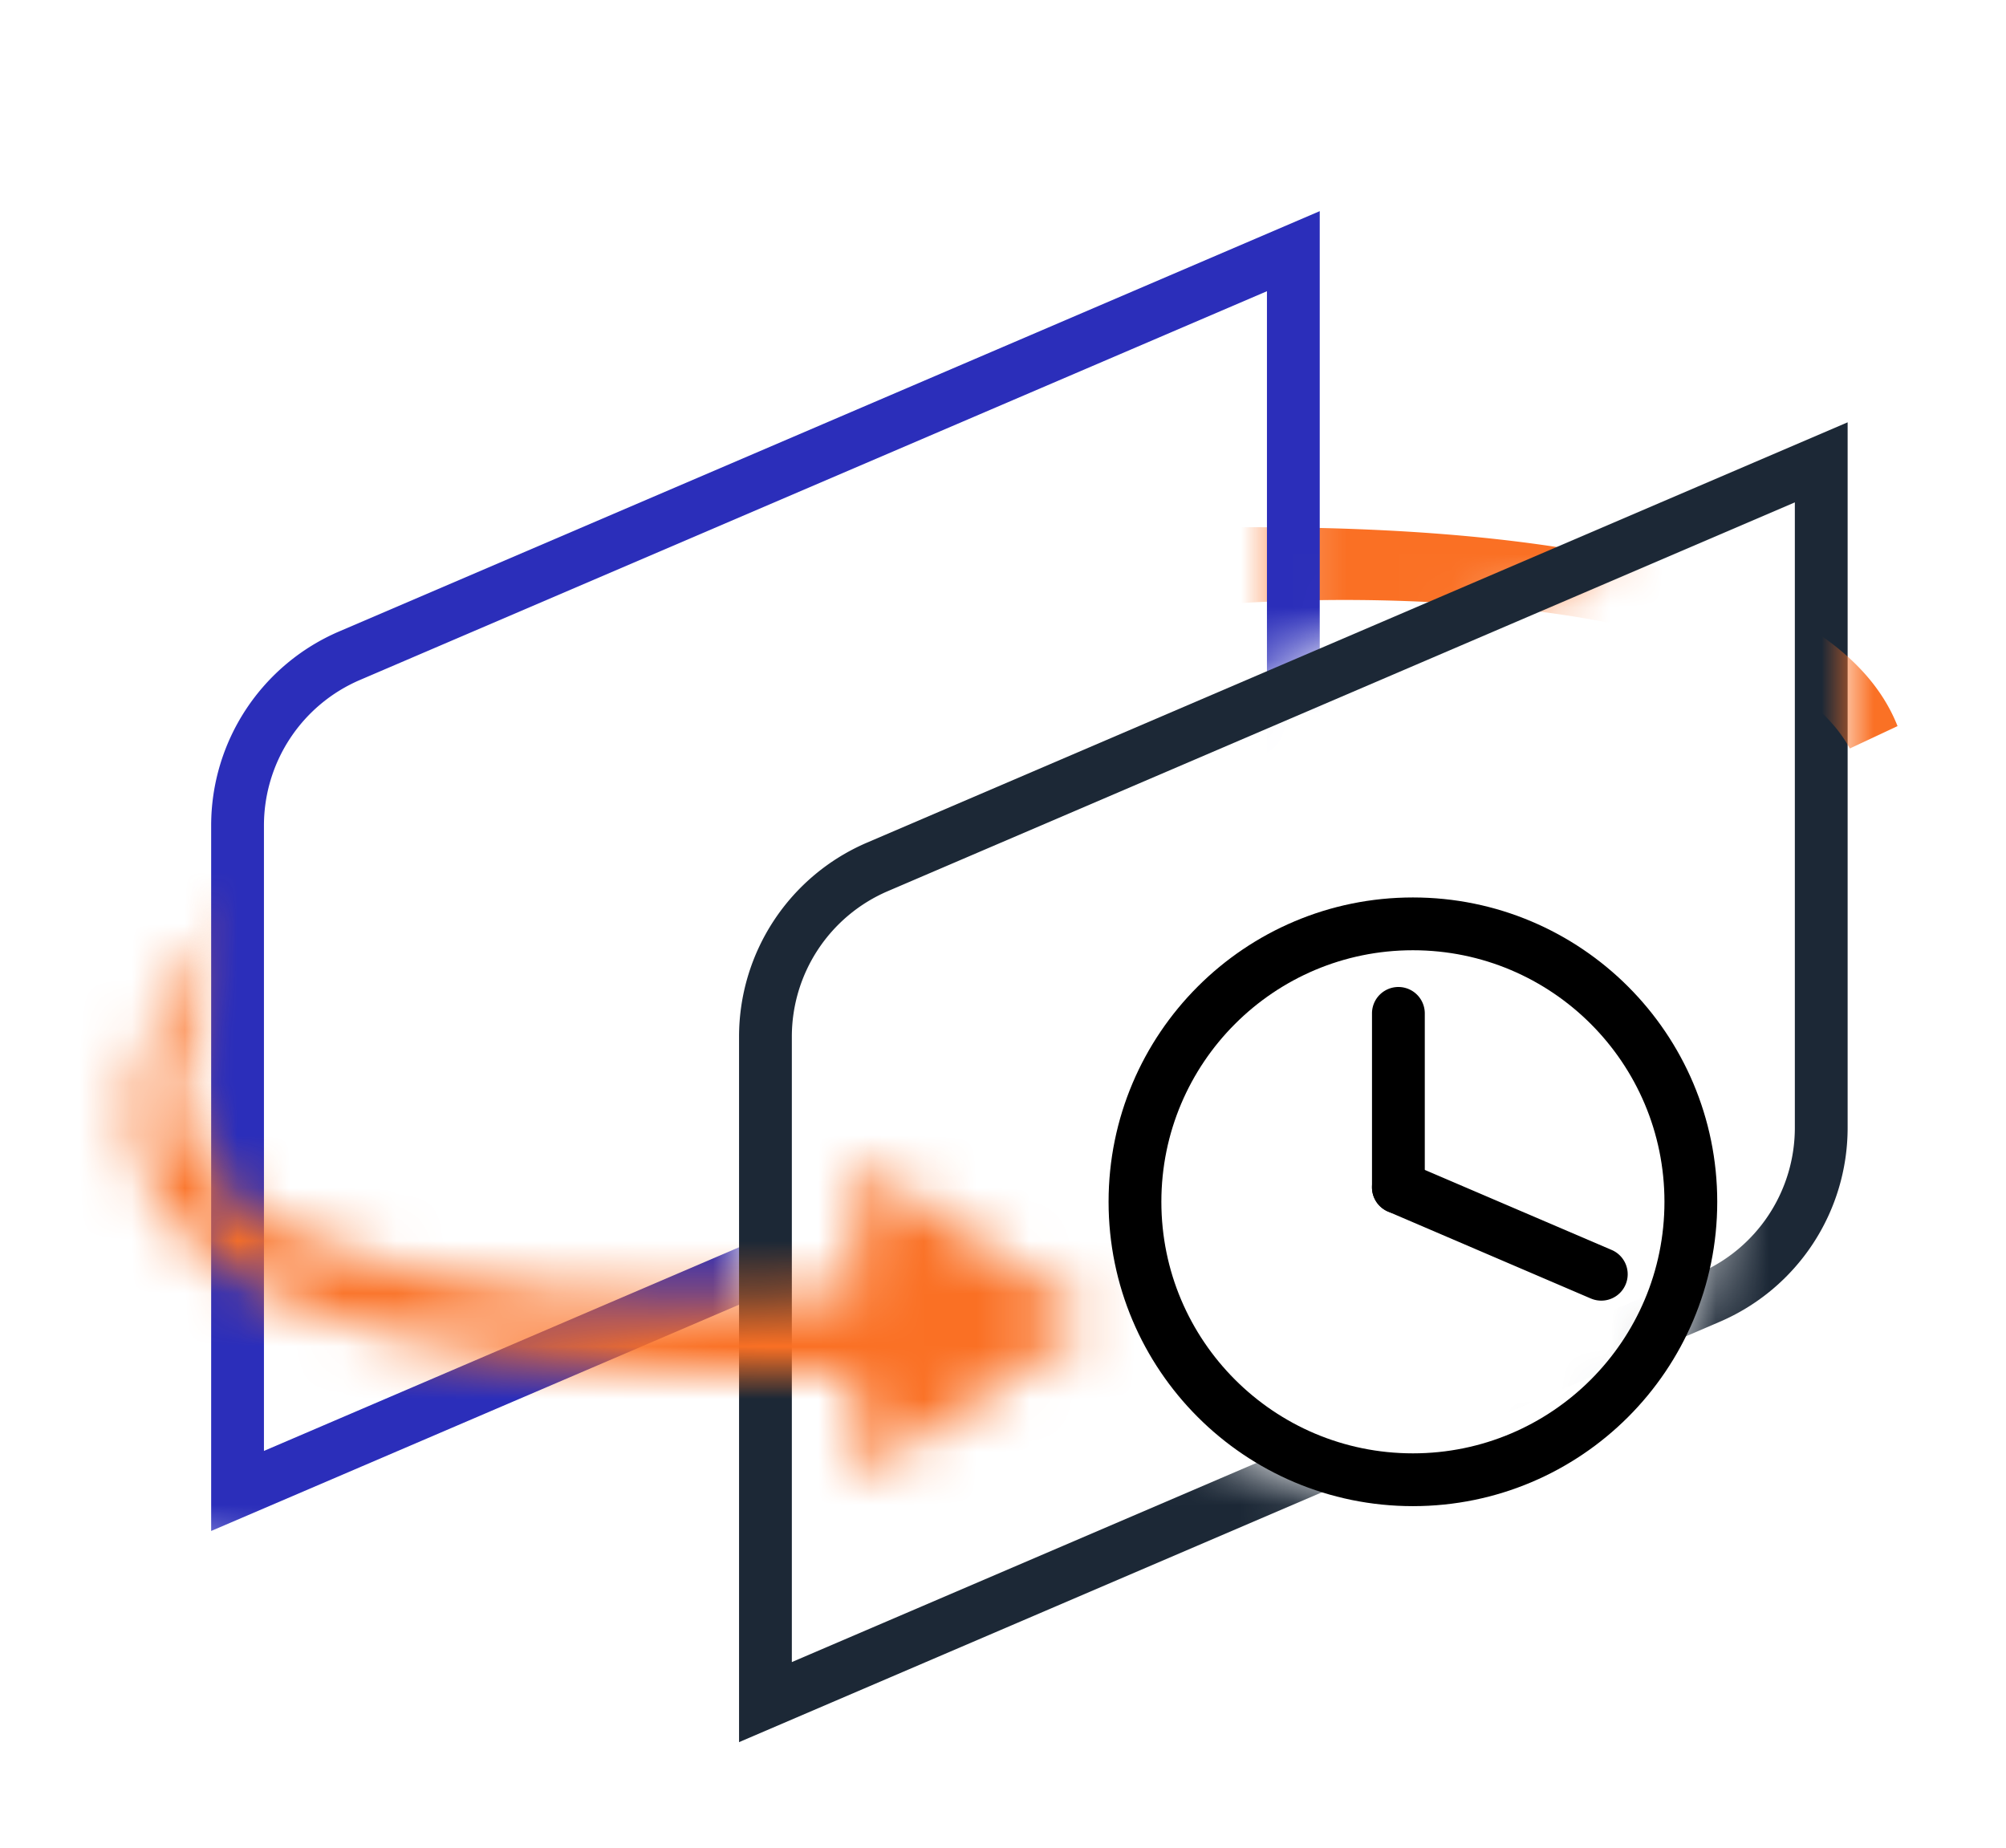 <svg width="38" height="35" fill="none" xmlns="http://www.w3.org/2000/svg"><mask id="mask0" maskUnits="userSpaceOnUse" x="24" y="6" width="7" height="8"><path d="M24.213 6.912h6v4l-6 2.5v-6.5z" fill="#C4C4C4"/></mask><g mask="url(#mask0)"><path d="M22 10v.51l.51-.01c4.873-.1 8.077.382 10.102 1.143 1.736.653 2.551 1.486 2.868 2.294-.418-.76-1.185-1.338-2.095-1.765-1.363-.64-3.18-1.011-5.094-1.186a33.042 33.042 0 00-5.836.016l-.455.041v2.023L18.901 11l3.1-2.066V10z" stroke="#FA7024"/></g><mask id="mask1" maskUnits="userSpaceOnUse" x="0" y="0" width="35" height="34"><path d="M14 19.638a4 4 0 012.424-3.677L35 8l-8.444-6.433a4 4 0 00-4.329-.336L.5 13l2 16L14 33V19.638z" fill="#C4C4C4"/></mask><g mask="url(#mask1)"><path d="M4.5 15.638a3.5 3.5 0 012.121-3.217L24.5 4.758v12.604a3.5 3.5 0 01-2.121 3.217L4.5 28.242V15.638z" stroke="#2B2EBA"/></g><mask id="mask2" maskUnits="userSpaceOnUse" x="12" y="6" width="26" height="29"><path fill-rule="evenodd" clip-rule="evenodd" d="M38 6H12v29h26V6zm-6.081 19.35a5.765 5.765 0 10-10.308-5.17 5.765 5.765 0 0010.308 5.17z" fill="#C4C4C4"/></mask><g mask="url(#mask2)"><path d="M14.5 19.638a3.5 3.5 0 012.121-3.217L34.5 8.758v12.604a3.5 3.5 0 01-2.121 3.217l-1.192.511-2.859 1.225-2.858 1.225-10.97 4.702V19.638z" stroke="#1C2836"/></g><mask id="mask3" maskUnits="userSpaceOnUse" x="32" y="8" width="6" height="13"><path d="M35 9.5V8l2.5 6.5-1.5 6-3.5-.5H32l3-5V9.5z" fill="#FA7024"/></mask><g mask="url(#mask3)"><path d="M22 10v.51l.51-.01c4.873-.1 8.077.382 10.102 1.143 1.736.653 2.551 1.486 2.868 2.294-.418-.76-1.185-1.338-2.095-1.765-1.363-.64-3.18-1.011-5.094-1.186a33.042 33.042 0 00-5.836.016l-.455.041v2.023L18.901 11l3.1-2.066V10z" stroke="#FA7024"/></g><mask id="mask4" maskUnits="userSpaceOnUse" x="0" y="16" width="22" height="15"><path d="M4 16v5l5 .5 6-2 7 3.5v5l-6 3-9-.5L1 26l-1-8.5L4 16z" fill="#C4C4C4"/></mask><g mask="url(#mask4)"><mask id="path-10-inside-1" fill="#fff"><path d="M16.22 26C-3.38 26.4 3 17.5 6 16.5c-7.5 7 2.888 8.667 10.22 8V22l4.5 3-4.5 3v-2z"/></mask><path d="M6 16.5l16.376 17.545L-1.59-6.268 6 16.5zM16.22 26h24V1.505l-24.489.5.49 23.995zm0 2h-24v44.844L29.535 47.97 16.22 28zm4.5-3l13.314 19.97L63.987 25 34.034 5.03 20.72 25zm-4.5-3L29.535 2.03-7.78-22.843V22h24zm0 2.5l2.174 23.901 21.827-1.984V24.5h-24zM-1.59-6.268C-8.38-4.005-13.066.588-15.747 4.228c-2.759 3.745-7.312 11.905-5.11 22.452 2.519 12.064 11.762 18.135 18.346 20.61 6.248 2.349 13.036 2.831 19.223 2.705l-.98-47.99c-3.613.074-3.378-.407-1.352.355 2.36.888 9.711 4.746 11.75 14.51 1.722 8.247-1.9 14.02-3.231 15.827-1.254 1.702-4.017 4.808-9.309 6.571L-1.589-6.268zM-7.78 26v2h48v-2h-48zm37.314 21.97l4.5-3L7.408 5.03l-4.5 3 26.626 39.94zm4.5-42.94l-4.5-3L2.908 41.97l4.5 3L34.034 5.03zM-7.78 22v2.5h48V22h-48zM14.048.599a8.739 8.739 0 01-1.397.015c-.672-.06.741-.069 3.089 1.033 1.869.876 11.282 6.053 11.651 18.434.155 5.196-1.57 9.01-2.71 10.953-1.124 1.913-2.184 2.898-2.305 3.011l-32.752-35.09C-13.29 1.676-20.948 9.44-20.588 21.513c.437 14.641 11.5 21.506 15.944 23.59 4.924 2.31 9.84 3.031 12.943 3.314 3.483.317 6.971.268 10.095-.016L14.048.6z" fill="#FA7024" mask="url(#path-10-inside-1)"/></g><circle cx="26.765" cy="22.765" r="5.265" stroke="#000"/><path d="M25.99 22.49a.5.5 0 101 0h-1zm1-3.294a.5.5 0 10-1 0h1zm0 3.294v-3.294h-1v3.294h1z" fill="#000"/><path d="M26.687 22.03a.5.5 0 10-.394.92l.394-.92zm3.45 2.567a.5.5 0 00.393-.92l-.394.92zm-3.844-1.647l3.843 1.647.394-.92-3.843-1.646-.394.919z" fill="#000"/></svg>